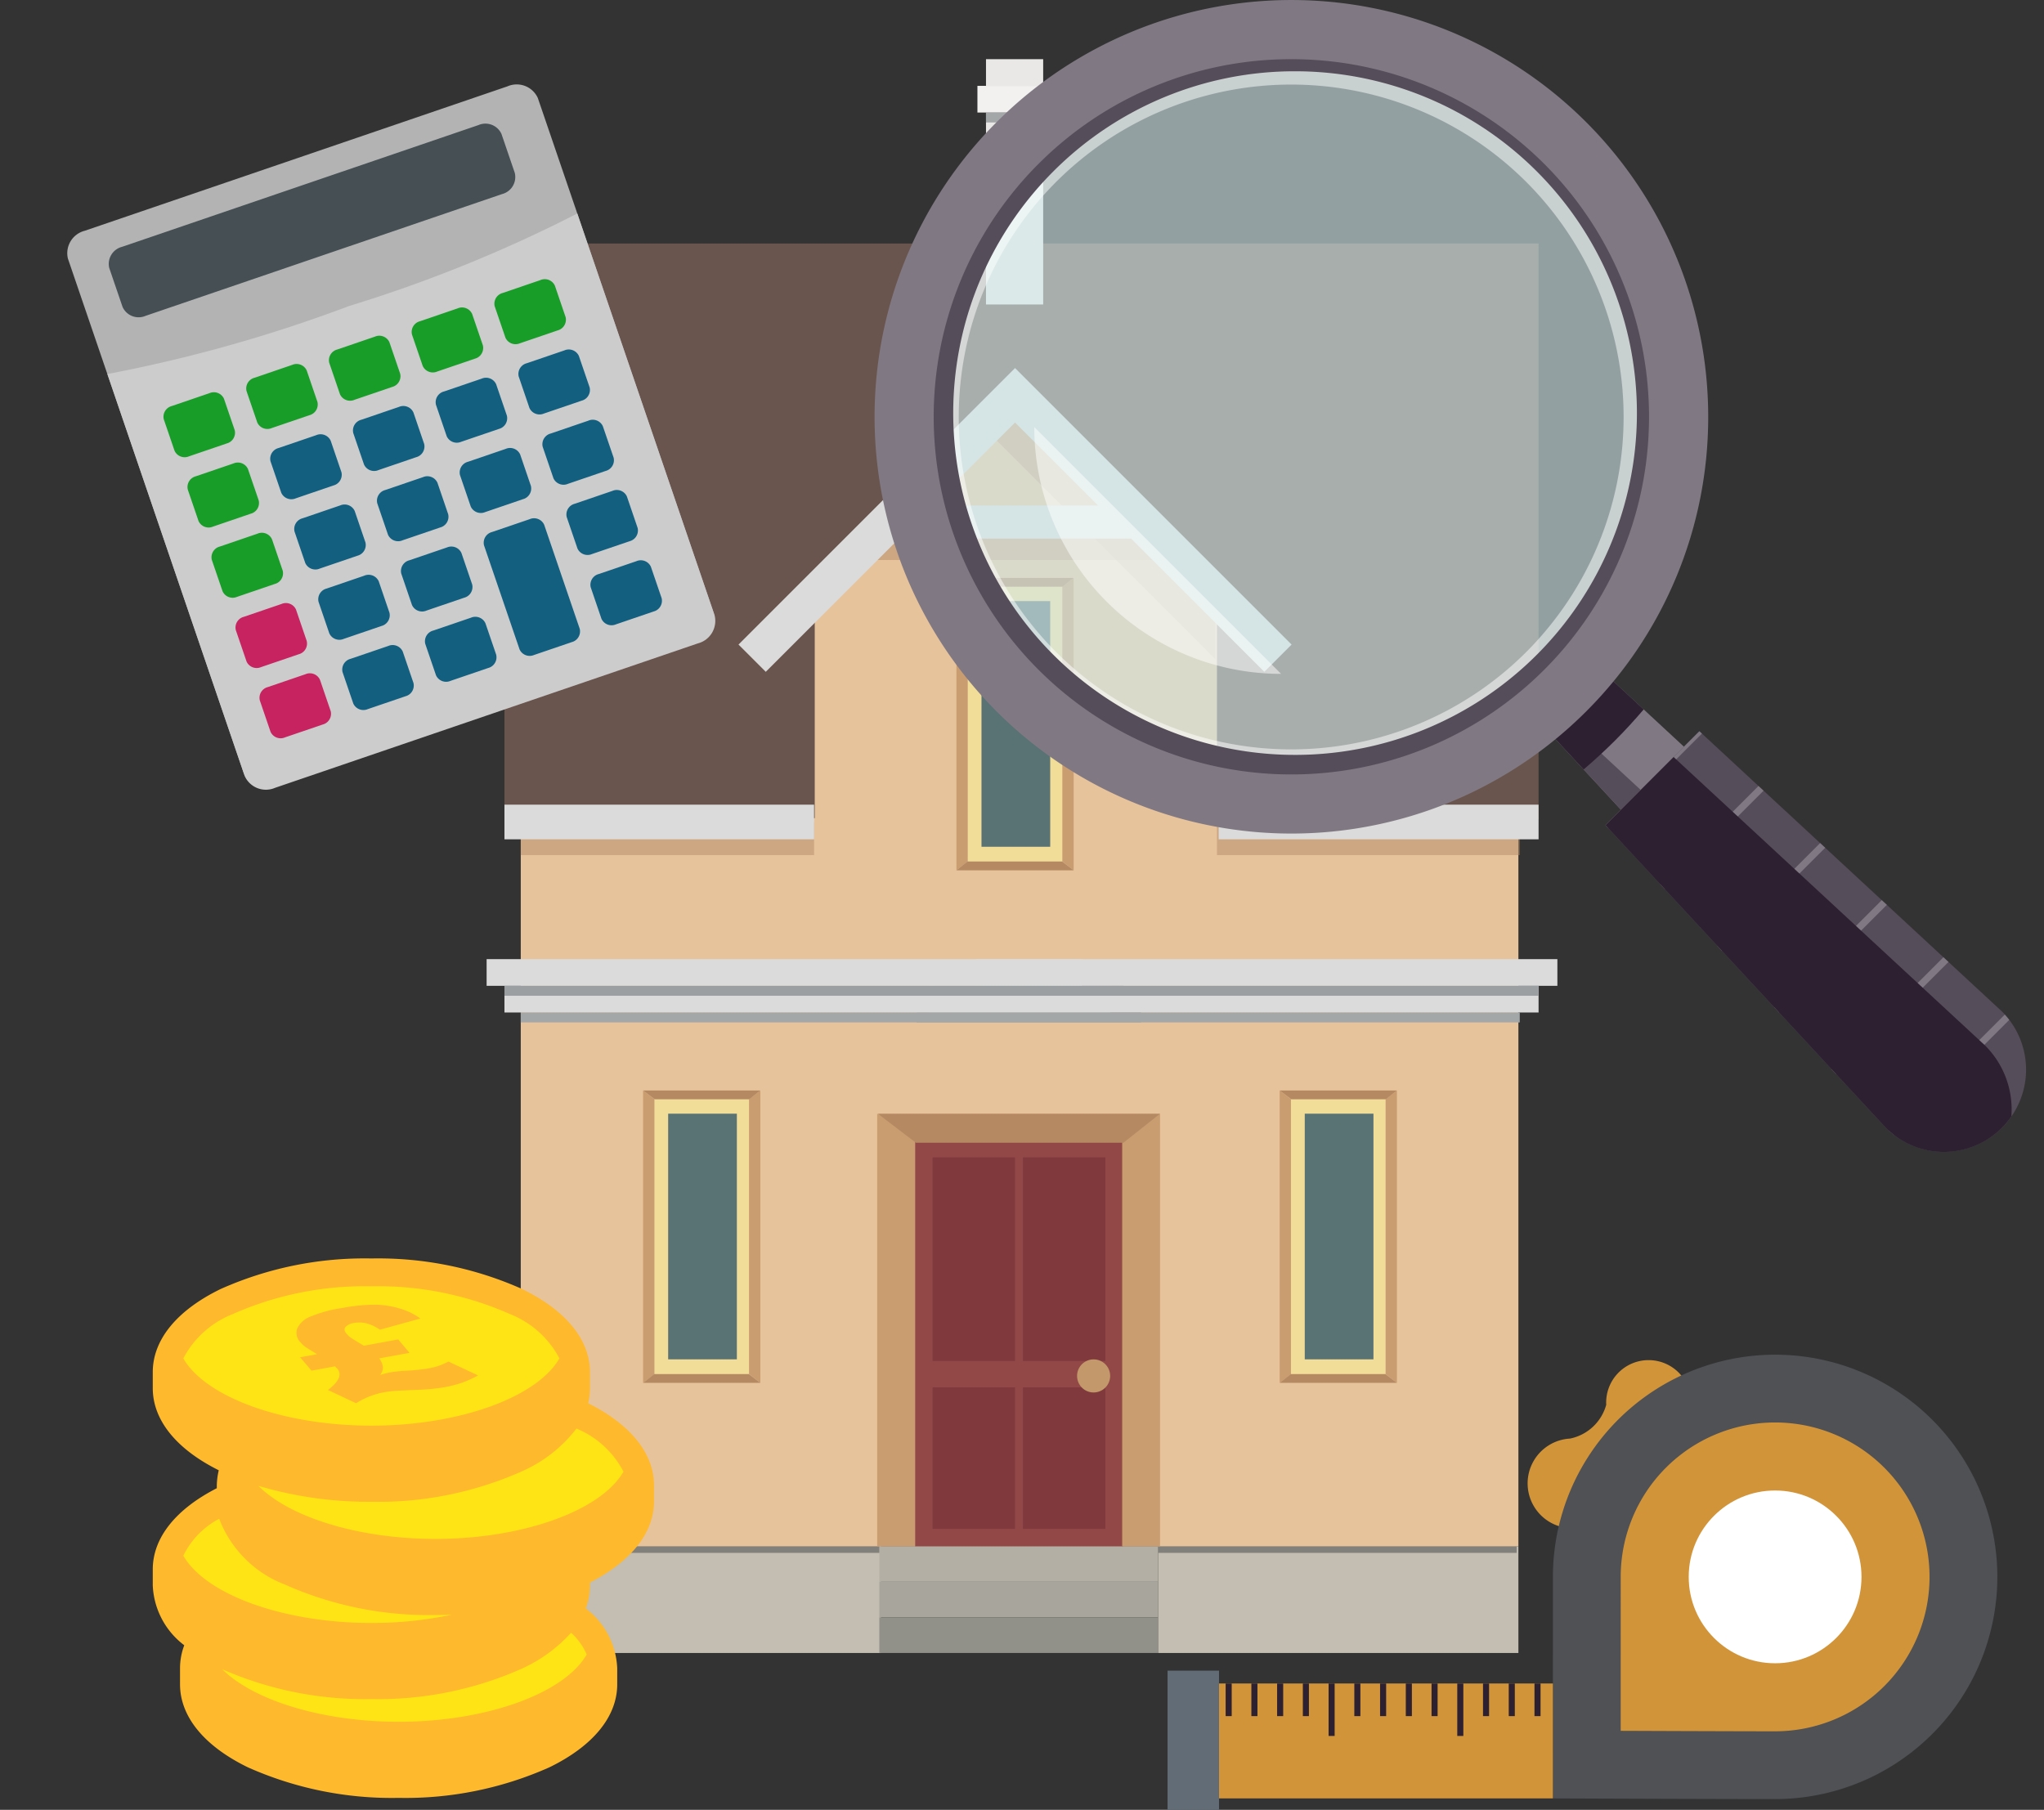 <svg xmlns="http://www.w3.org/2000/svg" xmlns:xlink="http://www.w3.org/1999/xlink" width="104.763" height="92.771" viewBox="0 0 104.763 92.771">
  <rect x="0" y="0" width="104.763" height="92.771" fill="#333333" stroke="none"/>
  <defs>
    <style>
      .cls-1 {
        fill: none;
      }

      .cls-2 {
        fill: #69554e;
      }

      .cls-3 {
        fill: #c3beb1;
      }

      .cls-10, .cls-12, .cls-16, .cls-17, .cls-18, .cls-19, .cls-22, .cls-3, .cls-4, .cls-5, .cls-6, .cls-7, .cls-8, .cls-9 {
        fill-rule: evenodd;
      }

      .cls-4 {
        fill: #b3afa4;
      }

      .cls-5 {
        fill: #a8a69c;
      }

      .cls-6 {
        fill: #929189;
      }

      .cls-7 {
        fill: #e9e8e7;
      }

      .cls-8 {
        fill: #f2f1f0;
      }

      .cls-9 {
        fill: #a4a7a8;
      }

      .cls-10 {
        fill: #82807a;
      }

      .cls-11, .cls-12 {
        fill: #e7c39c;
      }

      .cls-13 {
        fill: #924847;
      }

      .cls-14 {
        fill: #803a3d;
      }

      .cls-15 {
        fill: #c3996b;
      }

      .cls-16, .cls-23 {
        fill: #dadbda;
      }

      .cls-17 {
        fill: #9c9fa1;
      }

      .cls-18 {
        fill: #ca9d70;
      }

      .cls-19 {
        fill: #b58a63;
      }

      .cls-20 {
        fill: #f1dc98;
      }

      .cls-21 {
        fill: #597274;
      }

      .cls-22, .cls-24 {
        fill: #b48d66;
        opacity: 0.5;
      }

      .cls-25 {
        fill: #d2e9eb;
        opacity: 0.6;
      }

      .cls-26 {
        fill: #807983;
      }

      .cls-27 {
        fill: #564d5a;
      }

      .cls-28 {
        fill: #2c2031;
      }

      .cls-29, .cls-42 {
        fill: #fff;
      }

      .cls-29 {
        fill-opacity: 0.5;
      }

      .cls-30 {
        fill: #b3b3b3;
      }

      .cls-31 {
        fill: #454f54;
      }

      .cls-32 {
        fill: #ccc;
      }

      .cls-33 {
        fill: #179d28;
      }

      .cls-34 {
        fill: #c62360;
      }

      .cls-35 {
        fill: #125f80;
      }

      .cls-36 {
        fill: #ffe415;
      }

      .cls-37 {
        fill: #ffb92c;
      }

      .cls-38 {
        isolation: isolate;
      }

      .cls-39 {
        clip-path: url(#clip-path);
      }

      .cls-40 {
        fill: #d29439;
      }

      .cls-41 {
        fill: #4f5155;
      }

      .cls-43 {
        fill: #616c76;
      }
    </style>
    <clipPath id="clip-path">
      <polygon class="cls-1" points="17.452 72.068 13.83 67.698 21.116 66.413 24.737 70.783 17.452 72.068"/>
    </clipPath>
  </defs>
  <g id="Text">
    <g>
      <rect class="cls-2" x="25.855" y="12.482" width="53.003" height="29.517"/>
      <polygon class="cls-3" points="45.155 79.258 26.691 79.258 26.691 84.73 45.155 84.73 45.155 79.258 45.155 79.258"/>
      <polygon class="cls-4" points="59.359 79.258 45.069 79.258 45.069 81.081 59.359 81.081 59.359 79.258 59.359 79.258"/>
      <polygon class="cls-5" points="45.069 81.081 45.069 82.905 59.359 82.905 59.359 81.081 45.069 81.081 45.069 81.081"/>
      <polygon class="cls-6" points="45.069 82.905 45.069 84.729 59.359 84.729 59.359 82.905 45.069 82.905 45.069 82.905"/>
      <g>
        <polygon class="cls-7" points="50.536 5.768 50.536 15.607 53.467 15.607 53.467 5.768 50.536 5.768 50.536 5.768"/>
        <polygon class="cls-7" points="53.467 4.401 53.467 3.033 50.536 3.033 50.536 4.401 53.467 4.401 53.467 4.401"/>
        <polygon class="cls-8" points="53.906 5.768 53.906 4.401 50.097 4.401 50.097 5.768 53.906 5.768 53.906 5.768"/>
        <polygon class="cls-9" points="53.467 6.278 53.467 5.768 50.621 5.768 50.536 5.768 50.536 6.278 53.467 6.278 53.467 6.278"/>
      </g>
      <polygon class="cls-10" points="45.069 79.598 45.069 79.258 26.691 79.258 26.691 79.598 45.069 79.598 45.069 79.598"/>
      <polygon class="cls-3" points="77.824 79.258 59.359 79.258 59.359 84.73 77.824 84.73 77.824 79.258 77.824 79.258"/>
      <polygon class="cls-10" points="77.737 79.598 77.737 79.258 59.359 79.258 59.359 79.598 77.737 79.598 77.737 79.598"/>
      <rect class="cls-11" x="26.691" y="41.937" width="51.133" height="37.321"/>
      <polygon class="cls-12" points="62.374 48.252 41.759 48.252 41.759 30.071 52.023 20.215 62.374 29.846 62.374 48.252"/>
      <g>
        <rect class="cls-13" x="46.899" y="58.026" width="10.656" height="21.232"/>
        <g>
          <rect class="cls-14" x="47.797" y="59.324" width="4.228" height="10.435"/>
          <rect class="cls-14" x="52.428" y="59.324" width="4.228" height="10.435"/>
        </g>
        <g>
          <rect class="cls-14" x="47.797" y="71.114" width="4.228" height="7.254"/>
          <rect class="cls-14" x="52.428" y="71.114" width="4.228" height="7.254"/>
        </g>
      </g>
      <circle class="cls-15" cx="56.052" cy="70.528" r="0.848"/>
      <g>
        <polygon class="cls-16" points="78.858 50.532 47.551 50.532 47.551 51.899 78.858 51.899 78.858 50.532 78.858 50.532"/>
        <polygon class="cls-16" points="79.822 49.164 50.021 49.164 50.021 50.532 79.822 50.532 79.822 49.164 79.822 49.164"/>
        <polygon class="cls-9" points="77.894 52.409 77.894 51.899 47.879 51.899 46.985 51.899 46.985 52.409 77.894 52.409 77.894 52.409"/>
        <polygon class="cls-17" points="78.858 50.532 47.879 50.532 47.879 51.041 78.858 51.041 78.858 50.532 78.858 50.532"/>
        <polygon class="cls-16" points="25.855 50.532 56.9 50.532 56.9 51.899 25.855 51.899 25.855 50.532 25.855 50.532"/>
        <polygon class="cls-16" points="24.941 49.164 55.451 49.164 55.451 50.532 24.941 50.532 24.941 49.164 24.941 49.164"/>
        <polygon class="cls-9" points="26.691 52.409 26.691 51.899 57.568 51.899 58.487 51.899 58.487 52.409 26.691 52.409 26.691 52.409"/>
        <polygon class="cls-17" points="25.855 50.532 57.594 50.532 57.594 51.041 25.855 51.041 25.855 50.532 25.855 50.532"/>
      </g>
      <polygon class="cls-18" points="46.899 79.258 44.959 79.258 44.959 57.086 46.899 58.026 46.899 79.258"/>
      <polygon class="cls-18" points="59.457 79.258 57.517 79.258 57.517 58.026 59.457 57.086 59.457 79.258"/>
      <polygon class="cls-19" points="57.585 58.574 46.94 58.574 44.989 57.086 59.457 57.086 57.585 58.574"/>
      <g>
        <g>
          <rect class="cls-20" x="61.547" y="60.961" width="14.09" height="4.857" transform="translate(131.982 -5.202) rotate(90)"/>
          <rect class="cls-21" x="66.874" y="57.086" width="3.521" height="12.592"/>
        </g>
        <polygon class="cls-18" points="71.598 70.885 71.02 70.435 71.02 56.345 71.598 55.895 71.598 70.885"/>
        <polygon class="cls-18" points="65.589 70.885 66.166 70.435 66.166 56.345 65.589 55.895 65.589 70.885"/>
        <polygon class="cls-19" points="65.589 55.895 66.179 56.345 67.809 56.345 69.401 56.345 71.032 56.345 71.598 55.895 65.589 55.895"/>
        <polygon class="cls-19" points="71.598 70.885 71.008 70.435 69.378 70.435 67.786 70.435 66.155 70.435 65.589 70.885 71.598 70.885"/>
      </g>
      <g>
        <g>
          <rect class="cls-20" x="44.979" y="34.687" width="14.09" height="4.857" transform="translate(89.139 -14.908) rotate(90)"/>
          <rect class="cls-21" x="50.306" y="30.812" width="3.521" height="12.592"/>
        </g>
        <polygon class="cls-18" points="55.03 44.611 54.452 44.161 54.452 30.071 55.03 29.621 55.03 44.611"/>
        <polygon class="cls-18" points="49.02 44.611 49.598 44.161 49.598 30.071 49.02 29.621 49.02 44.611"/>
        <polygon class="cls-19" points="49.02 29.621 49.611 30.071 51.241 30.071 52.833 30.071 54.463 30.071 55.03 29.621 49.02 29.621"/>
        <polygon class="cls-19" points="55.03 44.611 54.44 44.161 52.809 44.161 51.217 44.161 49.587 44.161 49.02 44.611 55.03 44.611"/>
      </g>
      <polygon class="cls-22" points="50.769 22.267 62.299 33.797 62.299 30.812 51.863 20.376 50.769 22.267"/>
      <path class="cls-22" d="M45.155,26.919c.222-.01,12.832,0,12.832,0l2.204,1.786H43.812Z"/>
      <g>
        <g>
          <rect class="cls-20" x="28.919" y="60.961" width="14.09" height="4.857" transform="translate(99.354 27.426) rotate(90)"/>
          <rect class="cls-21" x="34.246" y="57.086" width="3.521" height="12.592"/>
        </g>
        <polygon class="cls-18" points="38.971 70.885 38.393 70.435 38.393 56.345 38.971 55.895 38.971 70.885"/>
        <polygon class="cls-18" points="32.961 70.885 33.539 70.435 33.539 56.345 32.961 55.895 32.961 70.885"/>
        <polygon class="cls-19" points="32.961 55.895 33.551 56.345 35.182 56.345 36.774 56.345 38.404 56.345 38.971 55.895 32.961 55.895"/>
        <polygon class="cls-19" points="38.971 70.885 38.38 70.435 36.75 70.435 35.158 70.435 33.528 70.435 32.961 70.885 38.971 70.885"/>
      </g>
      <polygon class="cls-16" points="66.199 33.039 52.03 18.87 52.025 18.875 52.02 18.87 37.851 33.039 39.249 34.437 52.025 21.661 64.801 34.437 66.199 33.039"/>
      <rect class="cls-23" x="45.929" y="25.909" width="12.559" height="1.701"/>
      <rect class="cls-24" x="26.691" y="42.134" width="15.034" height="1.697"/>
      <rect class="cls-24" x="62.374" y="42.134" width="15.52" height="1.697"/>
      <rect class="cls-23" x="25.855" y="41.246" width="15.87" height="1.776"/>
      <rect class="cls-23" x="62.461" y="41.246" width="16.397" height="1.776"/>
    </g>
    <g>
      <circle class="cls-25" cx="66.178" cy="21.373" r="19.469"/>
      <path class="cls-26" d="M89.555,44.75h0a2.454,2.454,0,0,1-3.47,0l-8.37-9.036,2.803-2.803,9.036,8.37A2.454,2.454,0,0,1,89.555,44.75Z"/>
      <path class="cls-27" d="M78.364,35.185l-.591.591L86.086,44.75a2.447,2.447,0,0,0,2.025.699A2.446,2.446,0,0,0,87.4,43.554Z"/>
      <path class="cls-28" d="M81.168,39.441c.548-.468,1.083-.958,1.602-1.476s1.008-1.054,1.476-1.602l-3.355-3.108L78.06,36.086Z"/>
      <path class="cls-29" d="M52.138,7.333a19.857,19.857,0,1,0,28.082,0A19.857,19.857,0,0,0,52.138,7.333ZM78.226,33.421a17.038,17.038,0,1,1,0-24.095A17.038,17.038,0,0,1,78.226,33.421Z"/>
      <path class="cls-27" d="M80.808,35.621a20.419,20.419,0,1,1,5.99-14.439A20.365,20.365,0,0,1,80.808,35.621ZM53.98,8.793a17.521,17.521,0,1,0,12.39-5.14A17.473,17.473,0,0,0,53.98,8.793Z"/>
      <path class="cls-26" d="M81.285,36.48A21.363,21.363,0,1,1,87.552,21.373,21.307,21.307,0,0,1,81.285,36.48ZM53.216,8.411A18.332,18.332,0,1,0,66.178,3.033,18.282,18.282,0,0,0,53.216,8.411Z"/>
      <path class="cls-27" d="M102.61,57.805h0a4.211,4.211,0,0,1-5.956,0l-14.366-15.51L87.1,37.483,102.61,51.85A4.211,4.211,0,0,1,102.61,57.805Z"/>
      <g>
        <polygon class="cls-26" points="87.1 37.483 82.288 42.295 82.409 42.425 87.23 37.604 87.1 37.483"/>
        <polygon class="cls-26" points="90.389 40.53 90.129 40.289 85.094 45.324 85.335 45.584 90.389 40.53"/>
        <polygon class="cls-26" points="93.548 43.456 93.288 43.215 88.02 48.483 88.261 48.743 93.548 43.456"/>
        <polygon class="cls-26" points="96.708 46.382 96.447 46.141 90.946 51.643 91.187 51.903 96.708 46.382"/>
        <polygon class="cls-26" points="99.867 49.309 99.607 49.068 93.873 54.802 94.114 55.062 99.867 49.309"/>
        <path class="cls-26" d="M97.085,58.176l5.896-5.896c-.071-.094-.148-.184-.228-.273l-5.94,5.94C96.901,58.028,96.992,58.105,97.085,58.176Z"/>
      </g>
      <path class="cls-28" d="M101.747,53.594l-15.968-14.79-3.491,3.491,14.366,15.51a4.196,4.196,0,0,0,6.436-.58A4.626,4.626,0,0,0,101.747,53.594Z"/>
      <path class="cls-29" d="M65.662,34.542,53.01,21.89A12.652,12.652,0,0,0,65.662,34.542Z"/>
      <circle class="cls-1" cx="66.178" cy="21.373" r="19.469"/>
    </g>
    <g>
      <path class="cls-30" d="M36.589,31.434a1.188,1.188,0,0,1-.865,1.425L14.059,40.261a1.188,1.188,0,0,1-1.556-.598L3.48,13.253a1.188,1.188,0,0,1,.865-1.425L26.01,4.426a1.188,1.188,0,0,1,1.556.598Z"/>
      <path class="cls-31" d="M6.282,15.734a.903.903,0,0,0,1.182.455l18.265-6.24a.903.903,0,0,0,.657-1.083L25.703,6.867a.903.903,0,0,0-1.182-.455l-18.265,6.24a.903.903,0,0,0-.657,1.083Z"/>
      <path class="cls-32" d="M17.888,15.687A74.665,74.665,0,0,1,5.503,19.173l7.04,20.607a1.19,1.19,0,0,0,1.557.602L35.765,32.98a1.19,1.19,0,0,0,.864-1.429l-7.04-20.607A71.796,71.796,0,0,1,17.888,15.687Z"/>
      <path class="cls-33" d="M12.03,22.051a.568.568,0,0,1-.413.681L9.689,23.39a.568.568,0,0,1-.743-.286l-.551-1.611a.568.568,0,0,1,.413-.681l1.928-.659a.568.568,0,0,1,.743.286Z"/>
      <path class="cls-33" d="M16.27,20.602a.568.568,0,0,1-.413.681l-1.928.658a.568.568,0,0,1-.743-.286l-.551-1.611a.568.568,0,0,1,.413-.681l1.928-.659a.568.568,0,0,1,.744.286Z"/>
      <path class="cls-33" d="M20.51,19.154a.568.568,0,0,1-.413.681l-1.928.658a.568.568,0,0,1-.744-.286l-.55-1.611a.568.568,0,0,1,.413-.681l1.928-.659a.568.568,0,0,1,.743.286Z"/>
      <path class="cls-33" d="M24.75,17.705a.568.568,0,0,1-.413.681l-1.928.658a.568.568,0,0,1-.743-.286l-.551-1.611a.568.568,0,0,1,.413-.681l1.928-.659a.568.568,0,0,1,.743.286Z"/>
      <path class="cls-33" d="M28.99,16.256a.568.568,0,0,1-.413.681l-1.928.659a.568.568,0,0,1-.743-.286l-.551-1.612a.568.568,0,0,1,.413-.681l1.928-.659a.568.568,0,0,1,.744.286Z"/>
      <path class="cls-33" d="M13.26,25.652a.568.568,0,0,1-.413.681l-1.928.659a.568.568,0,0,1-.744-.286l-.55-1.611a.568.568,0,0,1,.413-.681l1.928-.658a.568.568,0,0,1,.743.286Z"/>
      <path class="cls-33" d="M14.491,29.254a.568.568,0,0,1-.413.681l-1.927.658a.568.568,0,0,1-.744-.286l-.551-1.611a.568.568,0,0,1,.413-.681l1.927-.659a.568.568,0,0,1,.744.286Z"/>
      <path class="cls-34" d="M15.721,32.856a.568.568,0,0,1-.413.681l-1.928.658a.568.568,0,0,1-.743-.286l-.551-1.611a.568.568,0,0,1,.413-.681l1.928-.658a.568.568,0,0,1,.744.286Z"/>
      <path class="cls-34" d="M16.951,36.457a.568.568,0,0,1-.413.681l-1.928.658a.568.568,0,0,1-.744-.286l-.55-1.611a.568.568,0,0,1,.413-.681l1.928-.659a.568.568,0,0,1,.743.286Z"/>
      <g>
        <path class="cls-35" d="M17.5,24.204a.568.568,0,0,1-.413.681l-1.928.659a.568.568,0,0,1-.743-.286l-.551-1.612a.568.568,0,0,1,.413-.681l1.928-.658a.568.568,0,0,1,.744.286Z"/>
        <path class="cls-35" d="M21.74,22.755a.568.568,0,0,1-.413.681L19.4,24.095a.568.568,0,0,1-.743-.286l-.551-1.612a.568.568,0,0,1,.413-.681l1.927-.658a.568.568,0,0,1,.744.286Z"/>
        <path class="cls-35" d="M25.98,21.306a.568.568,0,0,1-.413.681l-1.928.658a.568.568,0,0,1-.744-.286l-.55-1.611a.568.568,0,0,1,.413-.681l1.928-.658a.568.568,0,0,1,.743.286Z"/>
        <path class="cls-35" d="M30.221,19.858a.568.568,0,0,1-.413.681l-1.928.658a.568.568,0,0,1-.744-.286l-.55-1.611a.568.568,0,0,1,.413-.681l1.928-.658a.568.568,0,0,1,.743.286Z"/>
        <path class="cls-35" d="M18.731,27.805a.568.568,0,0,1-.413.681l-1.928.658a.568.568,0,0,1-.744-.286l-.55-1.611a.568.568,0,0,1,.413-.681l1.928-.659a.568.568,0,0,1,.743.286Z"/>
        <path class="cls-35" d="M22.971,26.357a.568.568,0,0,1-.413.681l-1.928.658a.568.568,0,0,1-.743-.286l-.551-1.612a.568.568,0,0,1,.413-.681l1.928-.658a.568.568,0,0,1,.744.286Z"/>
        <path class="cls-35" d="M27.211,24.908a.568.568,0,0,1-.413.681l-1.928.659a.568.568,0,0,1-.743-.286L23.576,24.35a.568.568,0,0,1,.413-.681l1.928-.659a.568.568,0,0,1,.744.286Z"/>
        <path class="cls-35" d="M31.451,23.46a.568.568,0,0,1-.413.681l-1.928.659a.568.568,0,0,1-.744-.286l-.551-1.612a.568.568,0,0,1,.413-.681l1.927-.658a.568.568,0,0,1,.744.286Z"/>
        <path class="cls-35" d="M19.961,31.407a.568.568,0,0,1-.413.681l-1.927.659a.568.568,0,0,1-.744-.286l-.55-1.611a.568.568,0,0,1,.413-.681L18.667,29.51a.568.568,0,0,1,.744.286Z"/>
        <path class="cls-35" d="M24.201,29.958a.568.568,0,0,1-.413.681l-1.928.658a.568.568,0,0,1-.744-.286l-.55-1.611A.568.568,0,0,1,20.98,28.72l1.928-.658a.568.568,0,0,1,.743.286Z"/>
        <path class="cls-35" d="M29.714,32.234a.568.568,0,0,1-.413.681l-1.928.658a.568.568,0,0,1-.743-.286l-1.823-5.336a.568.568,0,0,1,.413-.681l1.928-.658a.568.568,0,0,1,.743.286Z"/>
        <path class="cls-35" d="M32.681,27.061a.568.568,0,0,1-.413.681l-1.928.658a.568.568,0,0,1-.743-.286l-.551-1.611a.568.568,0,0,1,.413-.681l1.928-.659a.568.568,0,0,1,.744.286Z"/>
        <path class="cls-35" d="M21.192,35.009a.568.568,0,0,1-.413.681l-1.928.658a.568.568,0,0,1-.743-.286l-.551-1.611a.568.568,0,0,1,.413-.681l1.928-.658a.568.568,0,0,1,.744.286Z"/>
        <path class="cls-35" d="M25.432,33.56a.568.568,0,0,1-.413.681L23.091,34.9a.568.568,0,0,1-.744-.286l-.551-1.612a.568.568,0,0,1,.413-.681l1.928-.658a.568.568,0,0,1,.744.286Z"/>
        <path class="cls-35" d="M33.912,30.663a.568.568,0,0,1-.413.681l-1.928.659a.568.568,0,0,1-.744-.286l-.55-1.612a.568.568,0,0,1,.413-.681l1.928-.658a.568.568,0,0,1,.743.286Z"/>
      </g>
    </g>
    <g>
      <path class="cls-36" d="M32.611,75.805c0-1.454-1.48-2.753-3.807-3.618a2.788,2.788,0,0,0,1-2.001c0-2.604-4.751-4.715-10.611-4.715S8.582,67.582,8.582,70.186c0,1.454,1.48,2.753,3.807,3.618a2.788,2.788,0,0,0-1,2.001,2.212,2.212,0,0,0,.147.784c-1.546.819-2.478,1.875-2.478,3.028,0,1.15.927,2.204,2.467,3.022a3.315,3.315,0,0,0-1.753,2.596c0,2.604,4.751,4.715,10.611,4.715S30.994,87.84,30.994,85.236c0-1.15-.927-2.204-2.467-3.022A3.315,3.315,0,0,0,30.28,79.617a2.213,2.213,0,0,0-.147-.784C31.68,78.014,32.611,76.958,32.611,75.805Z"/>
      <path class="cls-37" d="M30.146,71.929a3.3,3.3,0,0,0,.092-.773v-.827c0-1.652-1.234-3.163-3.474-4.254a18.087,18.087,0,0,0-7.73-1.568,18.088,18.088,0,0,0-7.73,1.568C9.064,67.166,7.83,68.677,7.83,70.329v.827c0,1.629,1.2,3.121,3.382,4.208a3.736,3.736,0,0,0-.1.769v.151C8.994,77.367,7.83,78.838,7.83,80.443V81.27a4.057,4.057,0,0,0,1.614,3.064,3.332,3.332,0,0,0-.217,1.174v.827c0,1.652,1.234,3.163,3.474,4.254a18.09,18.09,0,0,0,7.73,1.568,18.089,18.089,0,0,0,7.73-1.568c2.24-1.091,3.474-2.602,3.474-4.254v-.827a4.056,4.056,0,0,0-1.613-3.063,3.336,3.336,0,0,0,.216-1.175v-.151C32.356,80.036,33.52,78.565,33.52,76.96v-.827C33.52,74.506,32.322,73.016,30.146,71.929Zm-20.75-2.3a4.877,4.877,0,0,1,2.533-2.271,16.651,16.651,0,0,1,7.105-1.424,16.651,16.651,0,0,1,7.105,1.424,4.877,4.877,0,0,1,2.533,2.271c-1.146,1.994-5.129,3.448-9.638,3.448S10.542,71.623,9.396,69.629Zm0,10.114a4.228,4.228,0,0,1,1.839-1.893,5.831,5.831,0,0,0,3.351,3.365,18.089,18.089,0,0,0,7.73,1.568c.284,0,.566-.007.847-.017a19.788,19.788,0,0,1-4.129.425C14.525,83.191,10.542,81.737,9.396,79.743ZM30.07,84.808c-1.146,1.994-5.129,3.448-9.638,3.448-3.917,0-7.435-1.098-9.043-2.693a18.179,18.179,0,0,0,7.646,1.529,18.089,18.089,0,0,0,7.73-1.568A7.677,7.677,0,0,0,29.27,83.692,3.184,3.184,0,0,1,30.07,84.808Zm-7.753-5.926c-3.937,0-7.472-1.109-9.069-2.717a19.968,19.968,0,0,0,5.787.814,18.089,18.089,0,0,0,7.73-1.568,7.174,7.174,0,0,0,2.781-2.185,4.764,4.764,0,0,1,2.409,2.209C30.808,77.428,26.825,78.882,22.316,78.882Z"/>
      <g class="cls-38">
        <g class="cls-39">
          <path class="cls-37" d="M17.554,67.041l-.062.011a6.865,6.865,0,0,0-1.589.438,1.219,1.219,0,0,0-.666.599.668.668,0,0,0,.164.713,1.445,1.445,0,0,0,.225.221c.051.036.261.167.624.392l-.868.156.584.686,1.204-.22q.102.104.122.128c.244.288.086.65-.482,1.084l1.442.679a4.018,4.018,0,0,1,1.432-.563c.168-.029.336-.051.49-.065.16-.013.585-.035,1.272-.061a10.495,10.495,0,0,0,1.326-.131,6.466,6.466,0,0,0,.89-.225,5.532,5.532,0,0,0,.84-.382l-1.515-.708a4.677,4.677,0,0,1-.522.226,4.358,4.358,0,0,1-.529.128,10.345,10.345,0,0,1-1.106.113,6.965,6.965,0,0,0-.787.078l-.034.006a4.02,4.02,0,0,0-.526.137.653.653,0,0,0,.146-.383.96.96,0,0,0-.193-.471l1.553-.282-.58-.687-1.76.321c-.366-.217-.591-.353-.674-.415a1.211,1.211,0,0,1-.213-.199c-.115-.132-.131-.248-.057-.345a.75.75,0,0,1,.456-.209,1.532,1.532,0,0,1,.58.011,2.232,2.232,0,0,1,.732.336l2.074-.573a3.472,3.472,0,0,0-1.081-.519,4.686,4.686,0,0,0-1.298-.189,9.396,9.396,0,0,0-1.615.166"/>
        </g>
      </g>
    </g>
    <g>
      <path class="cls-40" d="M80.47,73.739a2.422,2.422,0,0,0,1.855-1.731,2.176,2.176,0,1,1,4.346,0c0,.573-1.263,1.241-2.759,1.802-.893,1.937-2.584,4.523-3.442,4.523a2.3,2.3,0,0,1,0-4.593Z"/>
      <path class="cls-41" d="M79.593,80.829A11.389,11.389,0,1,1,90.981,92.218c-2.956,0-11.389-.034-11.389-.034Z"/>
      <path class="cls-40" d="M83.067,80.829a7.915,7.915,0,1,1,7.915,7.915c-2.054,0-7.915-.024-7.915-.024Z"/>
      <circle class="cls-42" cx="90.981" cy="80.829" r="4.428"/>
      <rect class="cls-40" x="62.48" y="86.294" width="17.113" height="5.89" transform="translate(142.072 178.477) rotate(-180)"/>
      <rect class="cls-43" x="59.842" y="85.634" width="2.638" height="7.137" transform="translate(122.322 178.405) rotate(-180)"/>
      <rect class="cls-28" x="78.648" y="86.293" width="0.311" height="1.673"/>
      <rect class="cls-28" x="77.329" y="86.293" width="0.311" height="1.673"/>
      <rect class="cls-28" x="76.01" y="86.293" width="0.311" height="1.673"/>
      <rect class="cls-28" x="74.691" y="86.293" width="0.311" height="2.689"/>
      <rect class="cls-28" x="73.372" y="86.293" width="0.311" height="1.673"/>
      <rect class="cls-28" x="72.053" y="86.293" width="0.311" height="1.673"/>
      <rect class="cls-28" x="70.734" y="86.293" width="0.311" height="1.673"/>
      <rect class="cls-28" x="69.414" y="86.293" width="0.311" height="1.673"/>
      <rect class="cls-28" x="68.095" y="86.293" width="0.311" height="2.689"/>
      <rect class="cls-28" x="66.776" y="86.293" width="0.311" height="1.673"/>
      <rect class="cls-28" x="65.457" y="86.293" width="0.311" height="1.673"/>
      <rect class="cls-28" x="64.138" y="86.293" width="0.311" height="1.673"/>
      <rect class="cls-28" x="62.819" y="86.293" width="0.311" height="1.673"/>
    </g>
  </g>
</svg>
